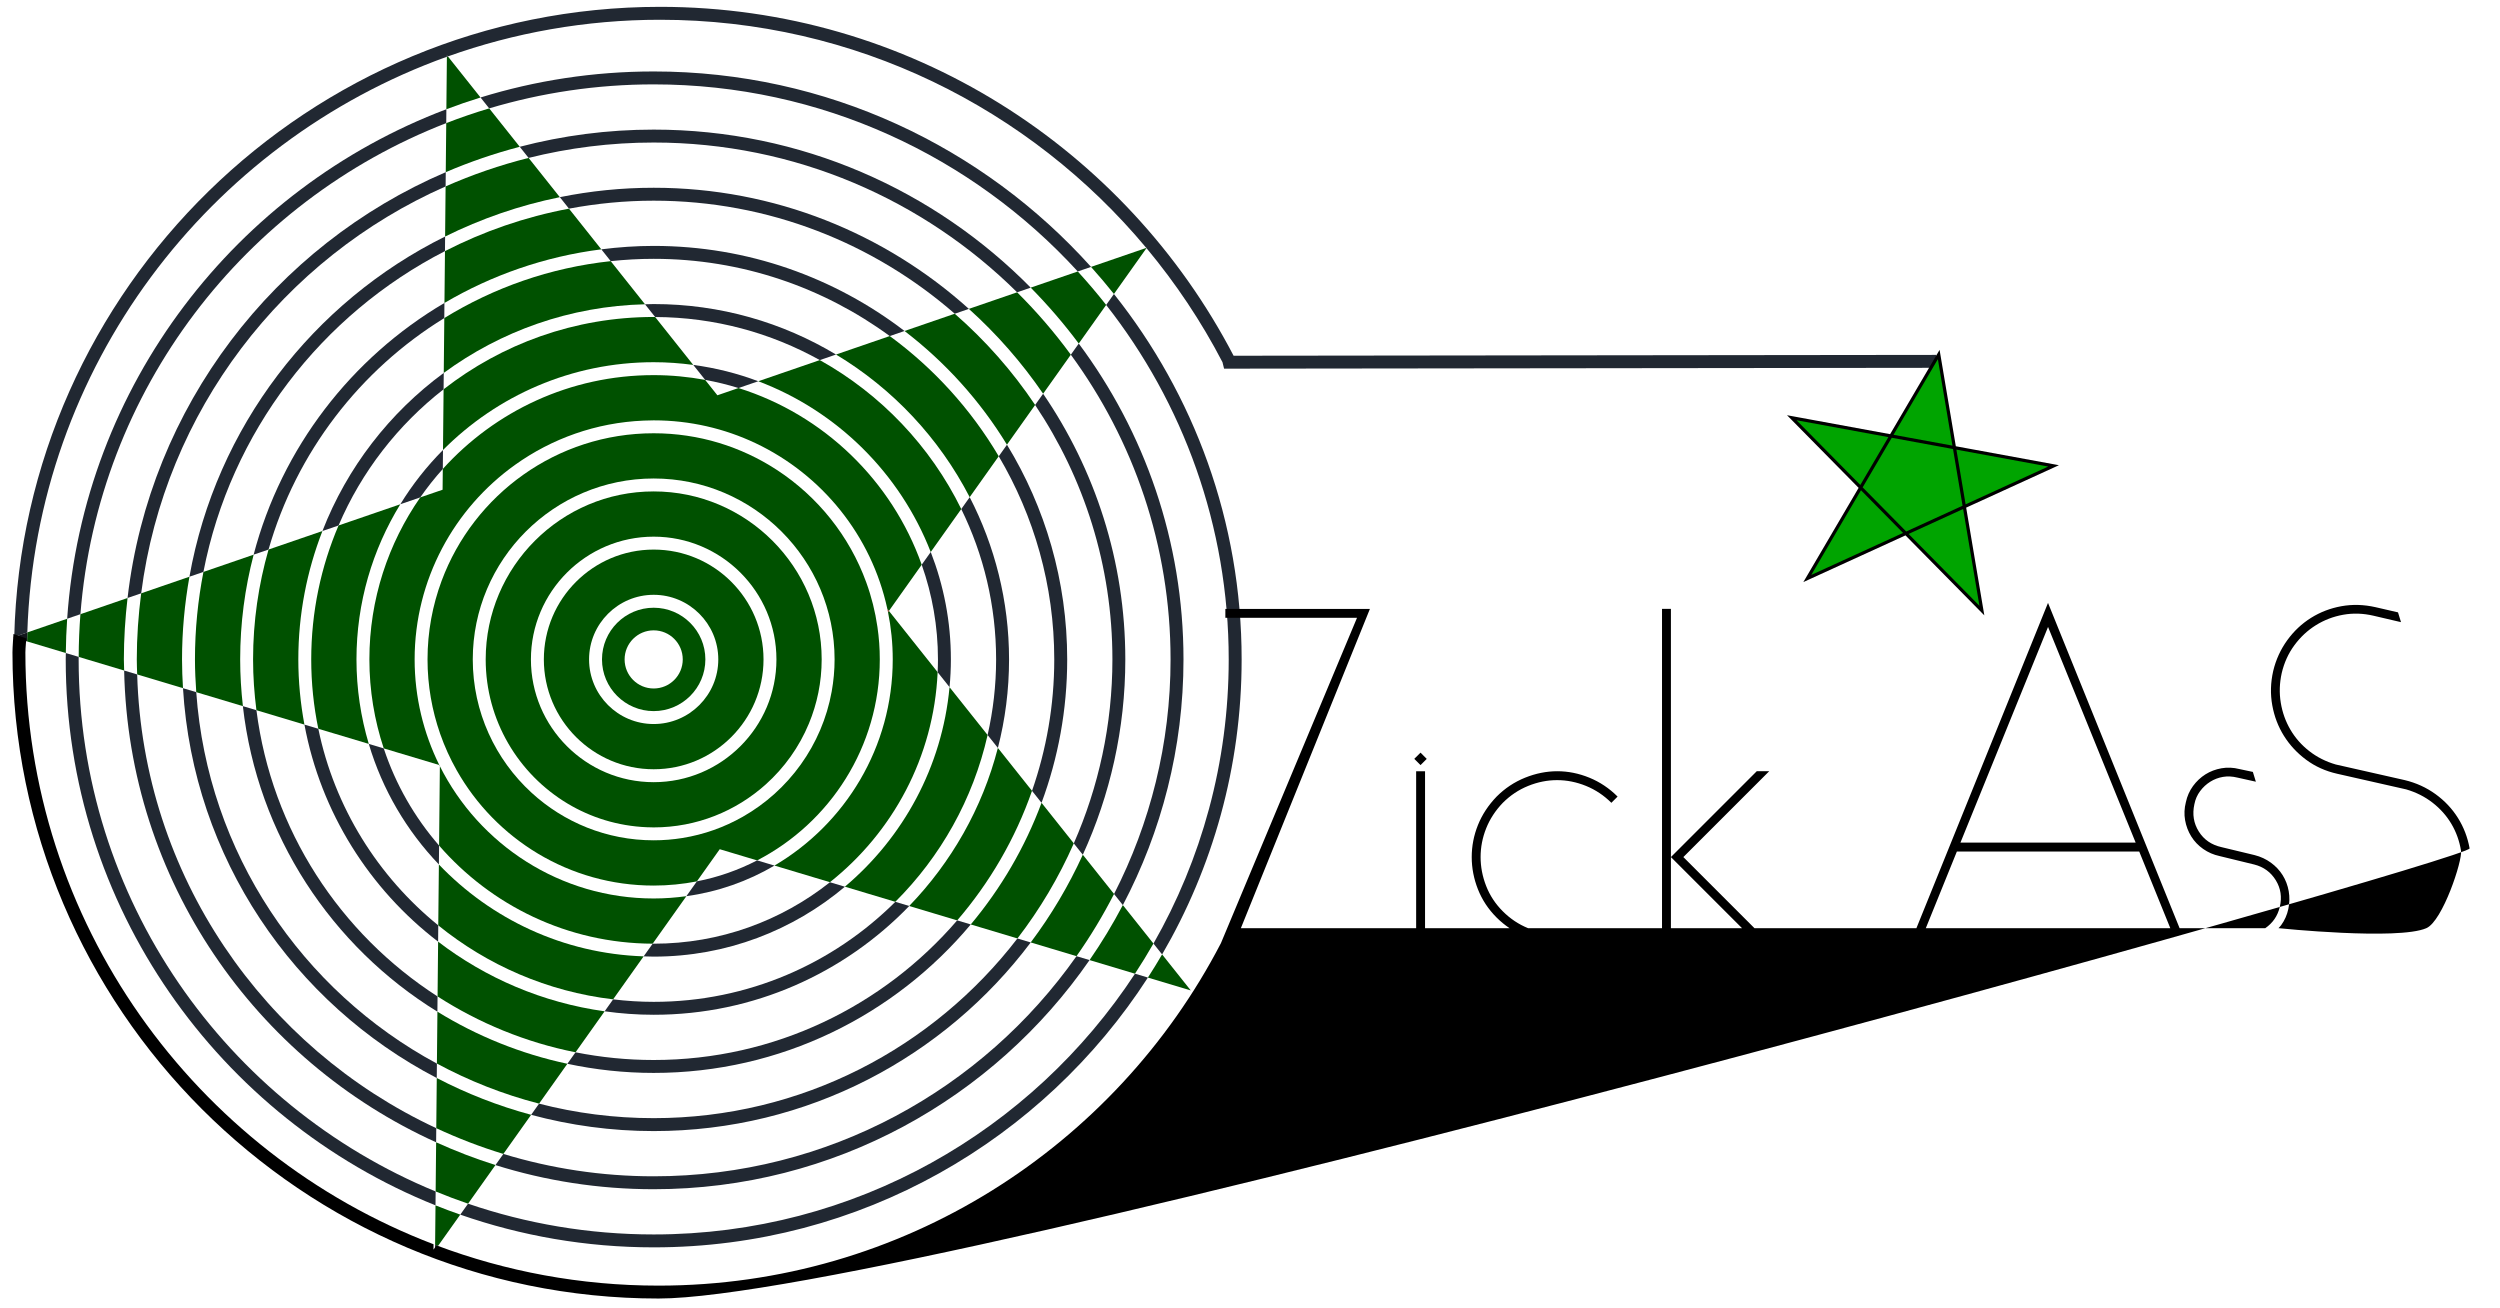 <?xml version="1.0" encoding="utf-8"?>
<!-- Generator: Adobe Illustrator 14.0.0, SVG Export Plug-In . SVG Version: 6.00 Build 43363)  -->
<!DOCTYPE svg PUBLIC "-//W3C//DTD SVG 1.1//EN" "http://www.w3.org/Graphics/SVG/1.1/DTD/svg11.dtd">
<svg version="1.1" id="Calque_1" xmlns="http://www.w3.org/2000/svg" xmlns:xlink="http://www.w3.org/1999/xlink" x="0px" y="0px"
	 width="386.936px" height="202.5px" viewBox="0 0 386.936 202.5" enable-background="new 0 0 386.936 202.5" xml:space="preserve">
<g>
	<g>
		<g>
			<defs>
				<rect id="SVGID_1_" x="-5" y="-4.19" width="412.743" height="210.879"/>
			</defs>
			<clipPath id="SVGID_2_">
				<use xlink:href="#SVGID_1_"  overflow="visible"/>
			</clipPath>
			<path clip-path="url(#SVGID_2_)" fill="#005100" d="M67.702,156.582l-0.08,8.031c4.95,2.666,10.248,4.766,15.812,6.201
				l4.381-6.168C80.585,163.105,73.806,160.343,67.702,156.582"/>
		</g>
	</g>
	<g>
		<g>
			<defs>
				<rect id="SVGID_3_" x="-5" y="-4.19" width="412.743" height="210.879"/>
			</defs>
			<clipPath id="SVGID_4_">
				<use xlink:href="#SVGID_3_"  overflow="visible"/>
			</clipPath>
			<path clip-path="url(#SVGID_4_)" fill="#005100" d="M37.173,102.061c0-5.603,0.729-11.034,2.086-16.213l-7.772,2.672
				c-0.853,4.386-1.312,8.911-1.312,13.542c0,1.705,0.082,3.394,0.201,5.068l7.22,2.165
				C37.325,106.917,37.173,104.507,37.173,102.061"/>
		</g>
	</g>
	<g>
		<g>
			<defs>
				<rect id="SVGID_5_" x="-5" y="-4.19" width="412.743" height="210.879"/>
			</defs>
			<clipPath id="SVGID_6_">
				<use xlink:href="#SVGID_5_"  overflow="visible"/>
			</clipPath>
			<path clip-path="url(#SVGID_6_)" fill="#005100" d="M155.848,68.825l4.363-6.149c-3.509-5.244-7.703-9.984-12.443-14.119
				l-7.771,2.672C146.303,56.057,151.696,62.021,155.848,68.825"/>
		</g>
	</g>
	<g>
		<g>
			<defs>
				<rect id="SVGID_7_" x="-5" y="-4.19" width="412.743" height="210.879"/>
			</defs>
			<clipPath id="SVGID_8_">
				<use xlink:href="#SVGID_7_"  overflow="visible"/>
			</clipPath>
			<path clip-path="url(#SVGID_8_)" fill="#005100" d="M150.25,143.081l7.224,2.166c3.469-4.511,6.404-9.444,8.723-14.716
				l-4.994-6.278C158.635,131.171,154.903,137.523,150.25,143.081"/>
		</g>
	</g>
	<g>
		<g>
			<defs>
				<rect id="SVGID_9_" x="-5" y="-4.19" width="412.743" height="210.879"/>
			</defs>
			<clipPath id="SVGID_10_">
				<use xlink:href="#SVGID_9_"  overflow="visible"/>
			</clipPath>
			<path clip-path="url(#SVGID_10_)" fill="#005100" d="M93.067,38.591l-5.008-6.297c-6.785,1.272-13.229,3.513-19.189,6.571
				l-0.08,8.024C76.086,42.591,84.302,39.705,93.067,38.591"/>
		</g>
	</g>
	<g>
		<g>
			<defs>
				<rect id="SVGID_11_" x="-5" y="-4.19" width="412.743" height="210.879"/>
			</defs>
			<clipPath id="SVGID_12_">
				<use xlink:href="#SVGID_11_"  overflow="visible"/>
			</clipPath>
			<path clip-path="url(#SVGID_12_)" fill="#005100" d="M144.052,85.438l4.726-6.653c-4.777-9.732-12.453-17.789-21.896-23.051
				l-9.522,3.273C129.575,63.615,139.323,73.281,144.052,85.438"/>
		</g>
	</g>
	<g>
		<g>
			<defs>
				<rect id="SVGID_13_" x="-5" y="-4.19" width="412.743" height="210.879"/>
			</defs>
			<clipPath id="SVGID_14_">
				<use xlink:href="#SVGID_13_"  overflow="visible"/>
			</clipPath>
			<path clip-path="url(#SVGID_14_)" fill="#005100" d="M137.444,94.745c0.476,2.365,0.729,4.811,0.729,7.313
				c0,13.586-7.361,25.476-18.305,31.909l8.584,2.575c9.691-7.686,16.085-19.35,16.671-32.505l-7.544-9.485L137.444,94.745z"/>
		</g>
	</g>
	<g>
		<g>
			<defs>
				<rect id="SVGID_15_" x="-5" y="-4.19" width="412.743" height="210.879"/>
			</defs>
			<clipPath id="SVGID_16_">
				<use xlink:href="#SVGID_15_"  overflow="visible"/>
			</clipPath>
			<path clip-path="url(#SVGID_16_)" fill="#005100" d="M101.173,56.06c2.078,0,4.119,0.151,6.123,0.42l-5.896-7.414
				c-0.075-0.001-0.149-0.006-0.228-0.006c-12.248,0-23.529,4.188-32.516,11.192l-0.093,9.397
				C76.902,61.262,88.44,56.06,101.173,56.06"/>
		</g>
	</g>
	<g>
		<g>
			<defs>
				<rect id="SVGID_17_" x="-5" y="-4.19" width="412.743" height="210.879"/>
			</defs>
			<clipPath id="SVGID_18_">
				<use xlink:href="#SVGID_17_"  overflow="visible"/>
			</clipPath>
			<path clip-path="url(#SVGID_18_)" fill="#005100" d="M101.173,139.061c-14.467,0-27.014-8.353-33.094-20.481l-0.121,12.29
				c8.041,9.259,19.869,15.141,33.057,15.188l5.22-7.353C104.577,138.934,102.889,139.061,101.173,139.061"/>
		</g>
	</g>
	<g>
		<g>
			<defs>
				<rect id="SVGID_19_" x="-5" y="-4.19" width="412.743" height="210.879"/>
			</defs>
			<clipPath id="SVGID_20_">
				<use xlink:href="#SVGID_19_"  overflow="visible"/>
			</clipPath>
			<path clip-path="url(#SVGID_20_)" fill="#005100" d="M67.809,145.744l-0.084,8.479c6.412,4.125,13.621,7.108,21.352,8.646
				l4.504-6.345C83.981,155.189,75.168,151.377,67.809,145.744"/>
		</g>
	</g>
	<g>
		<g>
			<defs>
				<rect id="SVGID_21_" x="-5" y="-4.19" width="412.743" height="210.879"/>
			</defs>
			<clipPath id="SVGID_22_">
				<use xlink:href="#SVGID_21_"  overflow="visible"/>
			</clipPath>
			<path clip-path="url(#SVGID_22_)" fill="#005100" d="M99.831,47.094l-5.308-6.674c-9.362,1.004-18.106,4.099-25.756,8.809
				l-0.085,8.49C77.456,51.272,88.2,47.375,99.831,47.094"/>
		</g>
	</g>
	<g>
		<g>
			<defs>
				<rect id="SVGID_23_" x="-5" y="-4.19" width="412.743" height="210.879"/>
			</defs>
			<clipPath id="SVGID_24_">
				<use xlink:href="#SVGID_23_"  overflow="visible"/>
			</clipPath>
			<path clip-path="url(#SVGID_24_)" fill="#005100" d="M150.081,76.947l4.496-6.331c-4.309-7.288-10.059-13.62-16.865-18.603
				l-8.318,2.859C138.178,60.146,145.368,67.807,150.081,76.947"/>
		</g>
	</g>
	<g>
		<g>
			<defs>
				<rect id="SVGID_25_" x="-5" y="-4.19" width="412.743" height="210.879"/>
			</defs>
			<clipPath id="SVGID_26_">
				<use xlink:href="#SVGID_25_"  overflow="visible"/>
			</clipPath>
			<path clip-path="url(#SVGID_26_)" fill="#005100" d="M46.173,102.061c0-7.005,1.332-13.704,3.73-19.872l-8.339,2.865
				c-1.546,5.408-2.394,11.109-2.394,17.006c0,2.664,0.188,5.283,0.519,7.861l7.428,2.229
				C46.507,108.876,46.173,105.508,46.173,102.061"/>
		</g>
	</g>
	<g>
		<g>
			<defs>
				<rect id="SVGID_27_" x="-5" y="-4.19" width="412.743" height="210.879"/>
			</defs>
			<clipPath id="SVGID_28_">
				<use xlink:href="#SVGID_27_"  overflow="visible"/>
			</clipPath>
			<path clip-path="url(#SVGID_28_)" fill="#005100" d="M67.928,133.802l-0.096,9.419c7.578,6.15,16.881,10.246,27.061,11.454
				l4.725-6.655C87.175,147.604,75.975,142.227,67.928,133.802"/>
		</g>
	</g>
	<g>
		<g>
			<defs>
				<rect id="SVGID_29_" x="-5" y="-4.19" width="412.743" height="210.879"/>
			</defs>
			<clipPath id="SVGID_30_">
				<use xlink:href="#SVGID_29_"  overflow="visible"/>
			</clipPath>
			<path clip-path="url(#SVGID_30_)" fill="#005100" d="M140.721,140.225l7.429,2.229c5.03-5.845,8.99-12.624,11.578-20.052
				l-5.283-6.643C152.042,125.104,147.226,133.484,140.721,140.225"/>
		</g>
	</g>
	<g>
		<g>
			<defs>
				<rect id="SVGID_31_" x="-5" y="-4.19" width="412.743" height="210.879"/>
			</defs>
			<clipPath id="SVGID_32_">
				<use xlink:href="#SVGID_31_"  overflow="visible"/>
			</clipPath>
			<path clip-path="url(#SVGID_32_)" fill="#005100" d="M55.173,102.061c0-8.794,2.485-17.021,6.785-24.016l-9.56,3.285
				c-2.718,6.372-4.228,13.378-4.228,20.729c0,3.678,0.379,7.269,1.096,10.735l7.812,2.343
				C55.844,110.989,55.173,106.604,55.173,102.061"/>
		</g>
	</g>
	<g>
		<g>
			<defs>
				<rect id="SVGID_33_" x="-5" y="-4.19" width="412.743" height="210.879"/>
			</defs>
			<clipPath id="SVGID_34_">
				<use xlink:href="#SVGID_33_"  overflow="visible"/>
			</clipPath>
			<path clip-path="url(#SVGID_34_)" fill="#005100" d="M130.766,137.238l7.804,2.34c6.987-6.965,12.033-15.867,14.285-25.816
				l-5.892-7.404C145.815,118.712,139.759,129.661,130.766,137.238"/>
		</g>
	</g>
	<g>
		<g>
			<defs>
				<rect id="SVGID_35_" x="-5" y="-4.19" width="412.743" height="210.879"/>
			</defs>
			<clipPath id="SVGID_36_">
				<use xlink:href="#SVGID_35_"  overflow="visible"/>
			</clipPath>
			<path clip-path="url(#SVGID_36_)" fill="#005100" d="M109.173,102.061c0-4.412-3.588-8-8-8c-4.408,0-8,3.589-8,8
				c0,4.41,3.592,8,8,8C105.585,110.061,109.173,106.471,109.173,102.061 M96.673,102.061c0-2.484,2.018-4.5,4.5-4.5
				c2.485,0,4.5,2.015,4.5,4.5s-2.015,4.5-4.5,4.5C98.688,106.561,96.673,104.545,96.673,102.061"/>
		</g>
	</g>
	<g>
		<g>
			<defs>
				<rect id="SVGID_37_" x="-5" y="-4.19" width="412.743" height="210.879"/>
			</defs>
			<clipPath id="SVGID_38_">
				<use xlink:href="#SVGID_37_"  overflow="visible"/>
			</clipPath>
			<path clip-path="url(#SVGID_38_)" fill="#005100" d="M118.173,102.061c0-9.375-7.625-17-17-17c-9.373,0-17,7.626-17,17
				c0,9.373,7.627,17,17,17C110.548,119.061,118.173,111.434,118.173,102.061 M91.173,102.061c0-5.515,4.486-10,10-10
				c5.517,0,10,4.486,10,10c0,5.515-4.483,10-10,10C95.659,112.061,91.173,107.573,91.173,102.061"/>
		</g>
	</g>
	<g>
		<g>
			<defs>
				<rect id="SVGID_39_" x="-5" y="-4.19" width="412.743" height="210.879"/>
			</defs>
			<clipPath id="SVGID_40_">
				<use xlink:href="#SVGID_39_"  overflow="visible"/>
			</clipPath>
			<path clip-path="url(#SVGID_40_)" fill="#005100" d="M168.636,148.596l7.026,2.108c1-1.524,1.955-3.08,2.861-4.667l-4.736-5.955
				C172.241,143.03,170.52,145.873,168.636,148.596"/>
		</g>
	</g>
	<g>
		<g>
			<defs>
				<rect id="SVGID_41_" x="-5" y="-4.19" width="412.743" height="210.879"/>
			</defs>
			<clipPath id="SVGID_42_">
				<use xlink:href="#SVGID_41_"  overflow="visible"/>
			</clipPath>
			<path clip-path="url(#SVGID_42_)" fill="#005100" d="M68.991,26.646c3.688-1.58,7.513-2.896,11.453-3.928l-4.729-5.943
				c-2.255,0.675-4.473,1.434-6.648,2.279L68.991,26.646z"/>
		</g>
	</g>
	<g>
		<g>
			<defs>
				<rect id="SVGID_43_" x="-5" y="-4.19" width="412.743" height="210.879"/>
			</defs>
			<clipPath id="SVGID_44_">
				<use xlink:href="#SVGID_43_"  overflow="visible"/>
			</clipPath>
			<path clip-path="url(#SVGID_44_)" fill="#005100" d="M67.502,176.798l-0.075,7.609c1.647,0.679,3.318,1.312,5.016,1.892
				l4.242-5.979C73.534,179.334,70.475,178.143,67.502,176.798"/>
		</g>
	</g>
	<g>
		<g>
			<defs>
				<rect id="SVGID_45_" x="-5" y="-4.19" width="412.743" height="210.879"/>
			</defs>
			<clipPath id="SVGID_46_">
				<use xlink:href="#SVGID_45_"  overflow="visible"/>
			</clipPath>
			<path clip-path="url(#SVGID_46_)" fill="#005100" d="M19.742,92.553l-7.294,2.507c-0.171,2.182-0.26,4.389-0.27,6.611l7.037,2.11
				c-0.012-0.573-0.044-1.146-0.044-1.723C19.173,98.843,19.38,95.675,19.742,92.553"/>
		</g>
	</g>
	<g>
		<g>
			<defs>
				<rect id="SVGID_47_" x="-5" y="-4.19" width="412.743" height="210.879"/>
			</defs>
			<clipPath id="SVGID_48_">
				<use xlink:href="#SVGID_47_"  overflow="visible"/>
			</clipPath>
			<path clip-path="url(#SVGID_48_)" fill="#A40000" d="M137.579,94.555l-0.242-0.306c0.035,0.166,0.074,0.33,0.107,0.496
				L137.579,94.555z"/>
		</g>
	</g>
	<g>
		<g>
			<defs>
				<rect id="SVGID_49_" x="-5" y="-4.19" width="412.743" height="210.879"/>
			</defs>
			<clipPath id="SVGID_50_">
				<use xlink:href="#SVGID_49_"  overflow="visible"/>
			</clipPath>
			<path clip-path="url(#SVGID_50_)" fill="#005100" d="M184.298,153.293l-4.434-5.575c-0.707,1.214-1.439,2.409-2.2,3.585
				L184.298,153.293z"/>
		</g>
	</g>
	<g>
		<g>
			<defs>
				<rect id="SVGID_51_" x="-5" y="-4.19" width="412.743" height="210.879"/>
			</defs>
			<clipPath id="SVGID_52_">
				<use xlink:href="#SVGID_51_"  overflow="visible"/>
			</clipPath>
			<path clip-path="url(#SVGID_52_)" fill="#005100" d="M166.963,53.172l4.243-5.976c-1.398-1.784-2.869-3.511-4.396-5.181
				l-7.283,2.502C162.196,47.227,164.686,50.114,166.963,53.172"/>
		</g>
	</g>
	<g>
		<g>
			<defs>
				<rect id="SVGID_53_" x="-5" y="-4.19" width="412.743" height="210.879"/>
			</defs>
			<clipPath id="SVGID_54_">
				<use xlink:href="#SVGID_53_"  overflow="visible"/>
			</clipPath>
			<path clip-path="url(#SVGID_54_)" fill="#005100" d="M114.298,60.06l-3.264,1.121l-1.896-2.386
				c-2.585-0.475-5.244-0.735-7.967-0.735c-12.934,0-24.58,5.61-32.637,14.524l-0.032,3.213l-3.456,1.187
				c-4.957,7.12-7.875,15.762-7.875,25.077c0,4.811,0.787,9.437,2.223,13.771l8.6,2.58c-2.438-4.936-3.82-10.483-3.82-16.354
				c0-6.193,1.538-12.034,4.241-17.168c2.71-5.151,6.602-9.585,11.31-12.948c5.665-4.047,12.51-6.538,19.91-6.843
				c0.514-0.021,1.023-0.039,1.539-0.039c5.635,0,10.975,1.271,15.758,3.53c10.268,4.854,17.952,14.292,20.405,25.659l0.244,0.306
				l5.075-7.148C138.05,74.408,127.508,64.196,114.298,60.06"/>
		</g>
	</g>
	<g>
		<g>
			<defs>
				<rect id="SVGID_55_" x="-5" y="-4.19" width="412.743" height="210.879"/>
			</defs>
			<clipPath id="SVGID_56_">
				<use xlink:href="#SVGID_55_"  overflow="visible"/>
			</clipPath>
			<path clip-path="url(#SVGID_56_)" fill="#005100" d="M74.374,15.088l-5.056-6.356c-0.05,0.018-0.103,0.034-0.151,0.053
				l-0.08,8.122C70.825,16.249,72.587,15.641,74.374,15.088"/>
		</g>
	</g>
	<g>
		<g>
			<defs>
				<rect id="SVGID_57_" x="-5" y="-4.19" width="412.743" height="210.879"/>
			</defs>
			<clipPath id="SVGID_58_">
				<use xlink:href="#SVGID_57_"  overflow="visible"/>
			</clipPath>
			<path clip-path="url(#SVGID_58_)" fill="#005100" d="M67.344,192.658c0.15,0.059,0.305,0.115,0.454,0.174l3.437-4.838
				c-1.289-0.451-2.567-0.928-3.83-1.436L67.344,192.658z"/>
		</g>
	</g>
	<g>
		<g>
			<defs>
				<rect id="SVGID_59_" x="-5" y="-4.19" width="412.743" height="210.879"/>
			</defs>
			<clipPath id="SVGID_60_">
				<use xlink:href="#SVGID_59_"  overflow="visible"/>
			</clipPath>
			<path clip-path="url(#SVGID_60_)" fill="#005100" d="M101.173,76.06c-14.336,0-26,11.663-26,26
				c0,9.455,5.076,17.746,12.646,22.297c3.607,2.17,7.787,3.485,12.253,3.675c0.366,0.016,0.733,0.028,1.103,0.028
				c6.654,0,12.729-2.517,17.332-6.642c2.885-2.582,5.187-5.797,6.69-9.424c1.271-3.062,1.978-6.419,1.978-9.938
				C127.173,87.723,115.51,76.06,101.173,76.06 M101.173,121.061c-10.477,0-19-8.522-19-19s8.523-19,19-19c10.479,0,19,8.523,19,19
				S111.65,121.061,101.173,121.061"/>
		</g>
	</g>
	<g>
		<g>
			<defs>
				<rect id="SVGID_61_" x="-5" y="-4.19" width="412.743" height="210.879"/>
			</defs>
			<clipPath id="SVGID_62_">
				<use xlink:href="#SVGID_61_"  overflow="visible"/>
			</clipPath>
			<path clip-path="url(#SVGID_62_)" fill="#005100" d="M10.395,95.765L4.23,97.882c-0.017,0.465-0.026,0.93-0.034,1.395l5.99,1.797
				C10.205,99.292,10.274,97.521,10.395,95.765"/>
		</g>
	</g>
	<g>
		<g>
			<defs>
				<rect id="SVGID_63_" x="-5" y="-4.19" width="412.743" height="210.879"/>
			</defs>
			<clipPath id="SVGID_64_">
				<use xlink:href="#SVGID_63_"  overflow="visible"/>
			</clipPath>
			<path clip-path="url(#SVGID_64_)" fill="#005100" d="M159.529,145.864l7.086,2.125c2.153-3.058,4.095-6.272,5.81-9.625
				l-4.832-6.073C165.387,137.115,162.686,141.669,159.529,145.864"/>
		</g>
	</g>
	<g>
		<g>
			<defs>
				<rect id="SVGID_65_" x="-5" y="-4.19" width="412.743" height="210.879"/>
			</defs>
			<clipPath id="SVGID_66_">
				<use xlink:href="#SVGID_65_"  overflow="visible"/>
			</clipPath>
			<path clip-path="url(#SVGID_66_)" fill="#A40000" d="M2.048,98.633l0.155,0.047c0.001-0.034,0.001-0.067,0.001-0.101
				L2.048,98.633z"/>
		</g>
	</g>
	<g>
		<g>
			<defs>
				<rect id="SVGID_67_" x="-5" y="-4.19" width="412.743" height="210.879"/>
			</defs>
			<clipPath id="SVGID_68_">
				<use xlink:href="#SVGID_67_"  overflow="visible"/>
			</clipPath>
			<path clip-path="url(#SVGID_68_)" fill="#005100" d="M28.173,102.061c0-4.369,0.407-8.64,1.146-12.8l-7.469,2.568
				c-0.432,3.353-0.679,6.762-0.679,10.229c0,0.779,0.037,1.553,0.061,2.326l7.09,2.126
				C28.233,105.038,28.173,103.557,28.173,102.061"/>
		</g>
	</g>
	<g>
		<g>
			<defs>
				<rect id="SVGID_69_" x="-5" y="-4.19" width="412.743" height="210.879"/>
			</defs>
			<clipPath id="SVGID_70_">
				<use xlink:href="#SVGID_69_"  overflow="visible"/>
			</clipPath>
			<path clip-path="url(#SVGID_70_)" fill="#005100" d="M86.645,30.516l-4.832-6.074c-4.44,1.108-8.73,2.594-12.846,4.41
				l-0.076,7.756C74.451,33.855,80.401,31.781,86.645,30.516"/>
		</g>
	</g>
	<g>
		<g>
			<defs>
				<rect id="SVGID_71_" x="-5" y="-4.19" width="412.743" height="210.879"/>
			</defs>
			<clipPath id="SVGID_72_">
				<use xlink:href="#SVGID_71_"  overflow="visible"/>
			</clipPath>
			<path clip-path="url(#SVGID_72_)" fill="#005100" d="M135.808,97.048c-0.345-2.377-0.921-4.681-1.722-6.881
				c-2.613-7.219-7.545-13.334-13.885-17.459c-5.48-3.567-12.017-5.649-19.031-5.649c-15.016,0-27.851,9.509-32.81,22.819
				c-1.413,3.795-2.19,7.899-2.19,12.183c0,4.032,0.695,7.905,1.955,11.517c0.688,1.967,1.547,3.854,2.56,5.643
				c6.012,10.642,17.421,17.843,30.485,17.843c2.287,0,4.521-0.229,6.688-0.647l3.538-4.981l5.788,1.735
				c11.264-5.823,18.984-17.576,18.984-31.104C136.173,100.357,136.044,98.687,135.808,97.048 M114.956,126.417
				c-2.838,1.612-5.979,2.745-9.322,3.283c-1.451,0.233-2.94,0.358-4.461,0.358c-7.279,0-13.92-2.795-18.903-7.367
				c-5.586-5.121-9.097-12.477-9.097-20.633c0-15.438,12.562-28,28-28c15.439,0,28,12.562,28,28c0,1.695-0.157,3.354-0.448,4.971
				C127.227,115.339,122.057,122.383,114.956,126.417"/>
		</g>
	</g>
	<g>
		<g>
			<defs>
				<rect id="SVGID_73_" x="-5" y="-4.19" width="412.743" height="210.879"/>
			</defs>
			<clipPath id="SVGID_74_">
				<use xlink:href="#SVGID_73_"  overflow="visible"/>
			</clipPath>
			<path clip-path="url(#SVGID_74_)" fill="#005100" d="M168.863,41.309c1.224,1.361,2.405,2.76,3.545,4.191l5.04-7.098
				c-0.009-0.011-0.02-0.022-0.027-0.033L168.863,41.309z"/>
		</g>
	</g>
	<g>
		<g>
			<defs>
				<rect id="SVGID_75_" x="-5" y="-4.19" width="412.743" height="210.879"/>
			</defs>
			<clipPath id="SVGID_76_">
				<use xlink:href="#SVGID_75_"  overflow="visible"/>
			</clipPath>
			<path clip-path="url(#SVGID_76_)" fill="#005100" d="M67.6,166.85l-0.076,7.765c3.344,1.559,6.809,2.896,10.383,3.985
				l4.297-6.055C77.094,171.168,72.207,169.245,67.6,166.85"/>
		</g>
	</g>
	<g>
		<g>
			<defs>
				<rect id="SVGID_77_" x="-5" y="-4.19" width="412.743" height="210.879"/>
			</defs>
			<clipPath id="SVGID_78_">
				<use xlink:href="#SVGID_77_"  overflow="visible"/>
			</clipPath>
			<path clip-path="url(#SVGID_78_)" fill="#005100" d="M161.449,60.937l4.288-6.04c-2.516-3.436-5.293-6.667-8.312-9.657
				l-7.471,2.567C154.286,51.705,158.148,56.113,161.449,60.937"/>
		</g>
	</g>
	<g>
		<g>
			<defs>
				<rect id="SVGID_79_" x="-5" y="-4.19" width="412.743" height="210.879"/>
			</defs>
			<clipPath id="SVGID_80_">
				<use xlink:href="#SVGID_79_"  overflow="visible"/>
			</clipPath>
			<path clip-path="url(#SVGID_80_)" fill="#15171E" d="M67.994,118.411c0.028,0.056,0.058,0.11,0.085,0.166l0.002-0.14
				L67.994,118.411z"/>
		</g>
	</g>
	<g>
		<g>
			<defs>
				<rect id="SVGID_81_" x="-5" y="-4.19" width="412.743" height="210.879"/>
			</defs>
			<clipPath id="SVGID_82_">
				<use xlink:href="#SVGID_81_"  overflow="visible"/>
			</clipPath>
			<path clip-path="url(#SVGID_82_)" fill="#212832" d="M107.86,136.411l-1.629,2.294c4.918-0.676,9.527-2.32,13.637-4.736
				l-2.682-0.804C114.288,134.663,111.157,135.771,107.86,136.411"/>
		</g>
	</g>
	<g>
		<g>
			<defs>
				<rect id="SVGID_83_" x="-5" y="-4.19" width="412.743" height="210.879"/>
			</defs>
			<clipPath id="SVGID_84_">
				<use xlink:href="#SVGID_83_"  overflow="visible"/>
			</clipPath>
			<path clip-path="url(#SVGID_84_)" fill="#212832" d="M114.298,60.06l3.062-1.052c-3.201-1.207-6.57-2.062-10.062-2.528
				l1.844,2.315C110.895,59.117,112.62,59.533,114.298,60.06"/>
		</g>
	</g>
	<g>
		<g>
			<defs>
				<rect id="SVGID_85_" x="-5" y="-4.19" width="412.743" height="210.879"/>
			</defs>
			<clipPath id="SVGID_86_">
				<use xlink:href="#SVGID_85_"  overflow="visible"/>
			</clipPath>
			<path clip-path="url(#SVGID_86_)" fill="#212832" d="M59.393,115.832l-2.315-0.693c2.104,7.084,5.872,13.453,10.853,18.663
				l0.027-2.935C64.178,126.518,61.241,121.422,59.393,115.832"/>
		</g>
	</g>
	<g>
		<g>
			<defs>
				<rect id="SVGID_87_" x="-5" y="-4.19" width="412.743" height="210.879"/>
			</defs>
			<clipPath id="SVGID_88_">
				<use xlink:href="#SVGID_87_"  overflow="visible"/>
			</clipPath>
			<path clip-path="url(#SVGID_88_)" fill="#212832" d="M101.173,146.061c-0.054,0-0.104-0.004-0.158-0.004l-1.396,1.965
				c0.52,0.018,1.034,0.039,1.555,0.039c11.266,0,21.59-4.076,29.596-10.82l-2.314-0.693
				C120.948,142.493,111.471,146.061,101.173,146.061"/>
		</g>
	</g>
	<g>
		<g>
			<defs>
				<rect id="SVGID_89_" x="-5" y="-4.19" width="412.743" height="210.879"/>
			</defs>
			<clipPath id="SVGID_90_">
				<use xlink:href="#SVGID_89_"  overflow="visible"/>
			</clipPath>
			<path clip-path="url(#SVGID_90_)" fill="#212832" d="M145.173,102.061c0,0.664-0.021,1.322-0.049,1.979l1.842,2.315
				c0.133-1.416,0.207-2.848,0.207-4.297c0-5.858-1.111-11.46-3.117-16.622l-1.398,1.969
				C144.28,91.993,145.173,96.923,145.173,102.061"/>
		</g>
	</g>
	<g>
		<g>
			<defs>
				<rect id="SVGID_91_" x="-5" y="-4.19" width="412.743" height="210.879"/>
			</defs>
			<clipPath id="SVGID_92_">
				<use xlink:href="#SVGID_91_"  overflow="visible"/>
			</clipPath>
			<path clip-path="url(#SVGID_92_)" fill="#212832" d="M68.536,72.584l0.028-2.935c-2.515,2.528-4.731,5.345-6.606,8.396
				l3.09-1.062C66.12,75.445,67.281,73.973,68.536,72.584"/>
		</g>
	</g>
	<g>
		<g>
			<defs>
				<rect id="SVGID_93_" x="-5" y="-4.19" width="412.743" height="210.879"/>
			</defs>
			<clipPath id="SVGID_94_">
				<use xlink:href="#SVGID_93_"  overflow="visible"/>
			</clipPath>
			<path clip-path="url(#SVGID_94_)" fill="#212832" d="M49.267,112.795l-2.149-0.646c2.535,13.619,10.098,25.484,20.691,33.597
				l0.023-2.522C58.505,135.648,51.784,124.982,49.267,112.795"/>
		</g>
	</g>
	<g>
		<g>
			<defs>
				<rect id="SVGID_95_" x="-5" y="-4.19" width="412.743" height="210.879"/>
			</defs>
			<clipPath id="SVGID_96_">
				<use xlink:href="#SVGID_95_"  overflow="visible"/>
			</clipPath>
			<path clip-path="url(#SVGID_96_)" fill="#212832" d="M101.173,155.061c-2.125,0-4.219-0.141-6.277-0.386l-1.312,1.849
				c2.483,0.346,5.018,0.537,7.592,0.537c15.518,0,29.539-6.469,39.551-16.836l-2.151-0.646
				C128.978,149.141,115.755,155.061,101.173,155.061"/>
		</g>
	</g>
	<g>
		<g>
			<defs>
				<rect id="SVGID_97_" x="-5" y="-4.19" width="412.743" height="210.879"/>
			</defs>
			<clipPath id="SVGID_98_">
				<use xlink:href="#SVGID_97_"  overflow="visible"/>
			</clipPath>
			<path clip-path="url(#SVGID_98_)" fill="#212832" d="M154.173,102.061c0,4.021-0.465,7.935-1.315,11.701l1.59,1.998
				c1.128-4.381,1.728-8.973,1.728-13.699c0-9.043-2.207-17.578-6.092-25.111l-1.305,1.838
				C152.227,85.815,154.173,93.714,154.173,102.061"/>
		</g>
	</g>
	<g>
		<g>
			<defs>
				<rect id="SVGID_99_" x="-5" y="-4.19" width="412.743" height="210.879"/>
			</defs>
			<clipPath id="SVGID_100_">
				<use xlink:href="#SVGID_99_"  overflow="visible"/>
			</clipPath>
			<path clip-path="url(#SVGID_100_)" fill="#212832" d="M68.657,60.251l0.025-2.533C60.3,63.877,53.729,72.35,49.903,82.188
				l2.496-0.856C55.956,72.992,61.598,65.754,68.657,60.251"/>
		</g>
	</g>
	<g>
		<g>
			<defs>
				<rect id="SVGID_101_" x="-5" y="-4.19" width="412.743" height="210.879"/>
			</defs>
			<clipPath id="SVGID_102_">
				<use xlink:href="#SVGID_101_"  overflow="visible"/>
			</clipPath>
			<path clip-path="url(#SVGID_102_)" fill="#212832" d="M126.884,55.734l2.51-0.861c-8.256-4.956-17.908-7.813-28.221-7.813
				c-0.447,0-0.895,0.023-1.343,0.034l1.569,1.971C110.639,49.104,119.325,51.523,126.884,55.734"/>
		</g>
	</g>
	<g>
		<g>
			<defs>
				<rect id="SVGID_103_" x="-5" y="-4.19" width="412.743" height="210.879"/>
			</defs>
			<clipPath id="SVGID_104_">
				<use xlink:href="#SVGID_103_"  overflow="visible"/>
			</clipPath>
			<path clip-path="url(#SVGID_104_)" fill="#212832" d="M163.173,102.061c0,7.125-1.223,13.965-3.442,20.342l1.472,1.853
				c2.566-6.917,3.973-14.396,3.973-22.192c0-12.163-3.408-23.542-9.322-33.232l-1.272,1.79
				C160.03,79.842,163.173,90.589,163.173,102.061"/>
		</g>
	</g>
	<g>
		<g>
			<defs>
				<rect id="SVGID_105_" x="-5" y="-4.19" width="412.743" height="210.879"/>
			</defs>
			<clipPath id="SVGID_106_">
				<use xlink:href="#SVGID_105_"  overflow="visible"/>
			</clipPath>
			<path clip-path="url(#SVGID_106_)" fill="#212832" d="M68.766,49.229l0.021-2.339c-14.391,8.479-25.193,22.418-29.531,38.956
				l2.307-0.792C45.866,69.998,55.716,57.264,68.766,49.229"/>
		</g>
	</g>
	<g>
		<g>
			<defs>
				<rect id="SVGID_107_" x="-5" y="-4.19" width="412.743" height="210.879"/>
			</defs>
			<clipPath id="SVGID_108_">
				<use xlink:href="#SVGID_107_"  overflow="visible"/>
			</clipPath>
			<path clip-path="url(#SVGID_108_)" fill="#212832" d="M101.173,40.06c13.654,0,26.285,4.446,36.539,11.954l2.287-0.785
				c-10.775-8.251-24.234-13.169-38.826-13.169c-2.746,0-5.445,0.194-8.104,0.53l1.456,1.83
				C96.71,40.187,98.927,40.06,101.173,40.06"/>
		</g>
	</g>
	<g>
		<g>
			<defs>
				<rect id="SVGID_109_" x="-5" y="-4.19" width="412.743" height="210.879"/>
			</defs>
			<clipPath id="SVGID_110_">
				<use xlink:href="#SVGID_109_"  overflow="visible"/>
			</clipPath>
			<path clip-path="url(#SVGID_110_)" fill="#212832" d="M101.173,164.061c-4.139,0-8.182-0.416-12.096-1.192l-1.264,1.778
				c4.311,0.92,8.775,1.414,13.357,1.414c19.691,0,37.328-8.944,49.078-22.979l-2.101-0.63
				C136.771,155.667,119.939,164.061,101.173,164.061"/>
		</g>
	</g>
	<g>
		<g>
			<defs>
				<rect id="SVGID_111_" x="-5" y="-4.19" width="412.743" height="210.879"/>
			</defs>
			<clipPath id="SVGID_112_">
				<use xlink:href="#SVGID_111_"  overflow="visible"/>
			</clipPath>
			<path clip-path="url(#SVGID_112_)" fill="#212832" d="M39.689,109.922l-2.099-0.629c2.263,19.987,13.756,37.212,30.109,47.289
				l0.023-2.359C52.659,144.527,42.052,128.499,39.689,109.922"/>
		</g>
	</g>
	<g>
		<g>
			<defs>
				<rect id="SVGID_113_" x="-5" y="-4.19" width="412.743" height="210.879"/>
			</defs>
			<clipPath id="SVGID_114_">
				<use xlink:href="#SVGID_113_"  overflow="visible"/>
			</clipPath>
			<path clip-path="url(#SVGID_114_)" fill="#212832" d="M172.173,102.061c0,10.123-2.144,19.75-5.979,28.473l1.396,1.759
				c4.215-9.219,6.58-19.45,6.58-30.229c0-15.243-4.703-29.402-12.724-41.124l-1.235,1.739
				C167.762,73.953,172.173,87.499,172.173,102.061"/>
		</g>
	</g>
	<g>
		<g>
			<defs>
				<rect id="SVGID_115_" x="-5" y="-4.19" width="412.743" height="210.879"/>
			</defs>
			<clipPath id="SVGID_116_">
				<use xlink:href="#SVGID_115_"  overflow="visible"/>
			</clipPath>
			<path clip-path="url(#SVGID_116_)" fill="#212832" d="M68.87,38.866l0.021-2.258C48.463,46.725,33.43,66.124,29.319,89.261
				l2.164-0.744C35.688,66.84,49.784,48.663,68.87,38.866"/>
		</g>
	</g>
	<g>
		<g>
			<defs>
				<rect id="SVGID_117_" x="-5" y="-4.19" width="412.743" height="210.879"/>
			</defs>
			<clipPath id="SVGID_118_">
				<use xlink:href="#SVGID_117_"  overflow="visible"/>
			</clipPath>
			<path clip-path="url(#SVGID_118_)" fill="#212832" d="M101.173,31.06c17.821,0,34.116,6.614,46.599,17.498l2.185-0.751
				c-12.939-11.645-30.045-18.747-48.782-18.747c-4.974,0-9.83,0.504-14.525,1.456l1.414,1.777
				C92.312,31.496,96.692,31.06,101.173,31.06"/>
		</g>
	</g>
	<g>
		<g>
			<defs>
				<rect id="SVGID_119_" x="-5" y="-4.19" width="412.743" height="210.879"/>
			</defs>
			<clipPath id="SVGID_120_">
				<use xlink:href="#SVGID_119_"  overflow="visible"/>
			</clipPath>
			<path clip-path="url(#SVGID_120_)" fill="#212832" d="M30.374,107.128l-2.052-0.614c1.589,26.262,17.123,48.807,39.278,60.336
				l0.021-2.234C46.757,153.376,32.139,132.001,30.374,107.128"/>
		</g>
	</g>
	<g>
		<g>
			<defs>
				<rect id="SVGID_121_" x="-5" y="-4.19" width="412.743" height="210.879"/>
			</defs>
			<clipPath id="SVGID_122_">
				<use xlink:href="#SVGID_121_"  overflow="visible"/>
			</clipPath>
			<path clip-path="url(#SVGID_122_)" fill="#212832" d="M101.173,173.061c-6.123,0-12.065-0.779-17.738-2.244l-1.229,1.729
				c6.052,1.631,12.408,2.517,18.968,2.517c23.83,0,45.024-11.479,58.356-29.195l-2.058-0.617
				C144.481,162.143,124.083,173.061,101.173,173.061"/>
		</g>
	</g>
	<g>
		<g>
			<defs>
				<rect id="SVGID_123_" x="-5" y="-4.19" width="412.743" height="210.879"/>
			</defs>
			<clipPath id="SVGID_124_">
				<use xlink:href="#SVGID_123_"  overflow="visible"/>
			</clipPath>
			<path clip-path="url(#SVGID_124_)" fill="#212832" d="M21.232,104.387l-2.017-0.604c0.677,32.48,20.316,60.363,48.286,73.016
				l0.021-2.186C40.846,162.189,22.127,135.489,21.232,104.387"/>
		</g>
	</g>
	<g>
		<g>
			<defs>
				<rect id="SVGID_125_" x="-5" y="-4.19" width="412.743" height="210.879"/>
			</defs>
			<clipPath id="SVGID_126_">
				<use xlink:href="#SVGID_125_"  overflow="visible"/>
			</clipPath>
			<path clip-path="url(#SVGID_126_)" fill="#212832" d="M19.742,92.553l2.108-0.724c3.621-28.223,21.987-51.88,47.12-62.978
				l0.021-2.204C42.514,37.99,23.185,62.881,19.742,92.553"/>
		</g>
	</g>
	<g>
		<g>
			<defs>
				<rect id="SVGID_127_" x="-5" y="-4.19" width="412.743" height="210.879"/>
			</defs>
			<clipPath id="SVGID_128_">
				<use xlink:href="#SVGID_127_"  overflow="visible"/>
			</clipPath>
			<path clip-path="url(#SVGID_128_)" fill="#212832" d="M101.173,182.061c-8.09,0-15.897-1.218-23.266-3.461l-1.225,1.724
				c7.736,2.427,15.964,3.737,24.488,3.737c27.942,0,52.652-14.061,67.463-35.463l-2.021-0.606
				C152.126,168.572,128.202,182.061,101.173,182.061"/>
		</g>
	</g>
	<g>
		<g>
			<defs>
				<rect id="SVGID_129_" x="-5" y="-4.19" width="412.743" height="210.879"/>
			</defs>
			<clipPath id="SVGID_130_">
				<use xlink:href="#SVGID_129_"  overflow="visible"/>
			</clipPath>
			<path clip-path="url(#SVGID_130_)" fill="#212832" d="M101.173,22.06c21.912,0,41.789,8.86,56.252,23.18l2.102-0.721
				c-14.88-15.087-35.538-24.459-58.354-24.459c-7.156,0-14.104,0.928-20.729,2.659l1.369,1.723
				C88.016,22.894,94.499,22.06,101.173,22.06"/>
		</g>
	</g>
	<g>
		<g>
			<defs>
				<rect id="SVGID_131_" x="-5" y="-4.19" width="412.743" height="210.879"/>
			</defs>
			<clipPath id="SVGID_132_">
				<use xlink:href="#SVGID_131_"  overflow="visible"/>
			</clipPath>
			<path clip-path="url(#SVGID_132_)" fill="#212832" d="M181.173,102.061c0,13.065-3.168,25.4-8.748,36.307l1.365,1.717
				c5.98-11.374,9.383-24.307,9.383-38.021c0-18.308-6.031-35.229-16.209-48.889l-1.226,1.725
				C175.43,68.131,181.173,84.435,181.173,102.061"/>
		</g>
	</g>
	<g>
		<g>
			<defs>
				<rect id="SVGID_133_" x="-5" y="-4.19" width="412.743" height="210.879"/>
			</defs>
			<clipPath id="SVGID_134_">
				<use xlink:href="#SVGID_133_"  overflow="visible"/>
			</clipPath>
			<path clip-path="url(#SVGID_134_)" fill="#212832" d="M101.173,11.06c-9.322,0-18.32,1.412-26.799,4.028l1.342,1.688
				c8.069-2.413,16.613-3.716,25.457-3.716c25.957,0,49.354,11.171,65.637,28.956l2.056-0.707
				C152.192,22.752,128.024,11.06,101.173,11.06"/>
		</g>
	</g>
	<g>
		<g>
			<defs>
				<rect id="SVGID_135_" x="-5" y="-4.19" width="412.743" height="210.879"/>
			</defs>
			<clipPath id="SVGID_136_">
				<use xlink:href="#SVGID_135_"  overflow="visible"/>
			</clipPath>
			<path clip-path="url(#SVGID_136_)" fill="#212832" d="M12.173,102.061c0-0.131,0.004-0.26,0.007-0.39l-1.992-0.598
				c-0.004,0.329-0.015,0.656-0.015,0.985c0,38.252,23.727,71.062,57.232,84.5l0.021-2.151
				C35.038,171.086,12.173,139.195,12.173,102.061"/>
		</g>
	</g>
	<g>
		<g>
			<defs>
				<rect id="SVGID_137_" x="-5" y="-4.19" width="412.743" height="210.879"/>
			</defs>
			<clipPath id="SVGID_138_">
				<use xlink:href="#SVGID_137_"  overflow="visible"/>
			</clipPath>
			<path clip-path="url(#SVGID_138_)" fill="#212832" d="M190.173,102.061c0,15.984-4.236,30.996-11.646,43.978l1.337,1.683
				c7.823-13.431,12.31-29.027,12.31-45.658c0-21.357-7.396-41.018-19.764-56.561l-1.204,1.695
				C183.083,62.323,190.173,81.379,190.173,102.061"/>
		</g>
	</g>
	<g>
		<g>
			<defs>
				<rect id="SVGID_139_" x="-5" y="-4.19" width="412.743" height="210.879"/>
			</defs>
			<clipPath id="SVGID_140_">
				<use xlink:href="#SVGID_139_"  overflow="visible"/>
			</clipPath>
			<path clip-path="url(#SVGID_140_)" fill="#212832" d="M101.173,191.061c-10.049,0-19.715-1.678-28.73-4.762l-1.205,1.695
				c9.381,3.277,19.454,5.064,29.938,5.064c32.049,0,60.274-16.651,76.491-41.757l-1.999-0.6
				C159.755,174.984,132.307,191.061,101.173,191.061"/>
		</g>
	</g>
	<g>
		<g>
			<defs>
				<rect id="SVGID_141_" x="-5" y="-4.19" width="412.743" height="210.879"/>
			</defs>
			<clipPath id="SVGID_142_">
				<use xlink:href="#SVGID_141_"  overflow="visible"/>
			</clipPath>
			<path clip-path="url(#SVGID_142_)" fill="#212832" d="M69.066,19.055l0.021-2.148C36.567,29.2,12.877,59.611,10.395,95.765
				l2.052-0.705C15.162,60.34,37.885,31.156,69.066,19.055"/>
		</g>
	</g>
	<g>
		<g>
			<defs>
				<rect id="SVGID_143_" x="-5" y="-4.19" width="412.743" height="210.879"/>
			</defs>
			<clipPath id="SVGID_144_">
				<use xlink:href="#SVGID_143_"  overflow="visible"/>
			</clipPath>
			<path clip-path="url(#SVGID_144_)" fill="#212832" d="M69.168,8.784l0.002-0.239l0.147,0.187
				c10.277-3.668,21.336-5.673,32.854-5.673c30.209,0,57.26,13.75,75.247,35.31l0.07-0.024l-0.041,0.059
				c4.522,5.426,8.481,11.337,11.763,17.656l0.247,1l110.237-0.131v-2l-108.765,0.13c-16.681-32.051-50.195-54-88.76-54
				C47.861,1.059,3.525,44.58,2.204,98.58l2.025-0.695C5.545,56.799,32.268,22.023,69.168,8.784"/>
		</g>
	</g>
	<g>
		<g>
			<defs>
				<rect id="SVGID_145_" x="-5" y="-4.19" width="412.743" height="210.879"/>
			</defs>
			<clipPath id="SVGID_146_">
				<use xlink:href="#SVGID_145_"  overflow="visible"/>
			</clipPath>
			<path clip-path="url(#SVGID_146_)" fill="#12161D" d="M4.23,97.883l-2.025,0.696c-0.001,0.033-0.001,0.066-0.002,0.1l1.993,0.598
				C4.204,98.812,4.215,98.347,4.23,97.883"/>
		</g>
	</g>
	<g>
		<g>
			<defs>
				<rect id="SVGID_147_" x="-5" y="-4.19" width="412.743" height="210.879"/>
			</defs>
			<clipPath id="SVGID_148_">
				<use xlink:href="#SVGID_147_"  overflow="visible"/>
			</clipPath>
			<path clip-path="url(#SVGID_148_)" fill="#12161D" d="M67.337,193.484l0.464-0.652c-0.15-0.059-0.304-0.115-0.454-0.174
				L67.337,193.484z"/>
		</g>
	</g>
	<g>
		<g>
			<defs>
				<rect id="SVGID_149_" x="-5" y="-4.19" width="412.743" height="210.879"/>
			</defs>
			<clipPath id="SVGID_150_">
				<use xlink:href="#SVGID_149_"  overflow="visible"/>
			</clipPath>
			<path clip-path="url(#SVGID_150_)" fill="#12161D" d="M69.171,8.545l-0.002,0.239c0.049-0.019,0.102-0.035,0.149-0.054
				L69.171,8.545z"/>
		</g>
	</g>
	<g>
		<g>
			<defs>
				<rect id="SVGID_151_" x="-5" y="-4.19" width="412.743" height="210.879"/>
			</defs>
			<clipPath id="SVGID_152_">
				<use xlink:href="#SVGID_151_"  overflow="visible"/>
			</clipPath>
			<path clip-path="url(#SVGID_152_)" fill="#12161D" d="M177.42,38.368c0.013,0.011,0.021,0.023,0.029,0.034l0.04-0.059
				L177.42,38.368z"/>
		</g>
	</g>
	<g>
		<g>
			<defs>
				<rect id="SVGID_153_" x="-5" y="-4.19" width="412.743" height="210.879"/>
			</defs>
			<clipPath id="SVGID_154_">
				<use xlink:href="#SVGID_153_"  overflow="visible"/>
			</clipPath>
			<polygon clip-path="url(#SVGID_154_)" fill="#00A400" stroke="#000000" stroke-width="0.5" points="300.065,54.871 
				306.745,94.504 277.319,64.654 317.844,72.105 279.727,89.536 			"/>
		</g>
	</g>
	<g>
		<g>
			<defs>
				<rect id="SVGID_155_" x="-5" y="-4.19" width="412.743" height="210.879"/>
			</defs>
			<clipPath id="SVGID_156_">
				<use xlink:href="#SVGID_155_"  overflow="visible"/>
			</clipPath>
			<g clip-path="url(#SVGID_156_)">
				
					<rect x="219.184" y="116.625" transform="matrix(0.707 0.708 -0.708 0.707 147.465 -121.147)" width="1.364" height="1.362"/>
				<path d="M382.233,131.307c-0.309-1.705-0.906-3.272-1.803-4.703c-0.895-1.431-2.051-2.66-3.469-3.689
					c-1.42-1.027-3.01-1.752-4.77-2.174l-10.678-2.418c-1.525-0.442-2.891-1.131-4.086-2.062c-1.195-0.929-2.172-2.032-2.924-3.315
					c-0.752-1.28-1.252-2.676-1.498-4.186c-0.246-1.508-0.196-3.033,0.146-4.578c0.375-1.603,1.023-3.038,1.957-4.308
					c0.932-1.269,2.041-2.305,3.332-3.108c1.289-0.802,2.693-1.341,4.219-1.616c1.524-0.274,3.088-0.226,4.688,0.147l4.268,0.997
					l-0.465-1.514l-3.484-0.804c-1.807-0.407-3.561-0.458-5.266-0.151c-1.707,0.307-3.275,0.908-4.703,1.801
					c-1.434,0.895-2.662,2.051-3.691,3.47c-1.025,1.419-1.754,3.009-2.174,4.77c-0.408,1.805-0.453,3.569-0.141,5.298
					s0.916,3.311,1.811,4.736c0.896,1.432,2.041,2.662,3.438,3.697c1.396,1.037,2.998,1.758,4.803,2.164l10.674,2.418
					c1.527,0.444,2.891,1.131,4.088,2.062c1.195,0.93,2.168,2.024,2.912,3.282c0.746,1.262,1.242,2.645,1.488,4.151
					c0.246,1.509-2.85,10.89-5.365,11.985c-4.389,1.912-22.885,0-22.885,0c0.139-0.158,0.289-0.299,0.416-0.473
					c0.539-0.742,0.908-1.574,1.104-2.498c0.197-0.924,0.218-1.842,0.061-2.754c-0.162-0.91-0.477-1.736-0.943-2.482
					c-0.467-0.745-1.07-1.387-1.812-1.928c-0.742-0.541-1.582-0.934-2.521-1.172l-5.131-1.236c-1.543-0.344-2.715-1.148-3.51-2.417
					c-0.798-1.269-1.025-2.675-0.684-4.22c0.148-0.766,0.445-1.442,0.891-2.035c0.439-0.592,0.967-1.075,1.568-1.452
					c0.605-0.377,1.261-0.626,1.968-0.747c0.707-0.119,1.45-0.084,2.229,0.109l2.859,0.636l-0.464-1.515l-2.079-0.441
					c-0.938-0.24-1.861-0.281-2.773-0.123c-0.91,0.161-1.738,0.474-2.481,0.939c-0.745,0.471-1.39,1.073-1.931,1.813
					c-0.539,0.741-0.908,1.575-1.104,2.5c-0.24,0.938-0.281,1.86-0.123,2.771c0.16,0.912,0.477,1.752,0.95,2.519
					c0.476,0.769,1.095,1.418,1.856,1.95c0.764,0.533,1.607,0.898,2.533,1.096l5.367,1.309c1.455,0.37,2.566,1.184,3.336,2.436
					c0.768,1.253,0.975,2.629,0.616,4.13c-0.334,1.406-1.093,2.493-2.245,3.286h-13.262L316.98,93.311l-20.368,50.349h-25.064
					l-11.008-11.008l13.285-13.285H271.9l-13.285,13.285l11.008,11.008h-11.008v-11.008v-38.41h-1.377v49.418H236.51
					c-1.465-0.596-2.77-1.467-3.91-2.61c-1.148-1.146-2.01-2.454-2.582-3.924c-0.574-1.468-0.859-2.96-0.859-4.474
					c0-1.517,0.285-2.994,0.859-4.44c0.572-1.444,1.434-2.764,2.582-3.958c1.146-1.146,2.451-2.02,3.922-2.615
					c1.469-0.596,2.961-0.895,4.475-0.895c1.518,0,3.006,0.299,4.477,0.895c1.469,0.598,2.773,1.469,3.924,2.615l0.963-0.963
					c-1.285-1.285-2.742-2.26-4.371-2.926c-1.629-0.664-3.281-0.998-4.955-0.998c-1.676,0-3.338,0.334-4.99,0.998
					c-1.65,0.666-3.121,1.641-4.405,2.926c-1.284,1.331-2.247,2.799-2.892,4.404c-0.643,1.605-0.963,3.26-0.963,4.957
					s0.32,3.361,0.963,4.99c0.644,1.629,1.605,3.086,2.892,4.371c0.622,0.622,1.29,1.168,2,1.646h-13.079V119.37h-1.378v24.293
					h-27.13l19.973-49.418h-22.371v1.377h20.375l-21.064,50.36c-16.33,31.459-49.215,53-87.039,53
					c-12.088,0-23.67-2.205-34.371-6.229l-0.465,0.654l0.009-0.828c-36.894-14.075-63.172-49.823-63.172-91.6
					c0-0.596,0.148-2.161,0.148-2.161l-1.991-0.698c0,0-0.157,2.064-0.157,2.859c0,55.142,44.861,100,100,100
					C140.487,200.98,382.54,133.011,382.233,131.307z M316.985,97.032l13.561,33.384h-27.121L316.985,97.032z M302.874,131.793
					h28.223l4.812,11.87h-37.844L302.874,131.793z"/>
			</g>
		</g>
	</g>
</g>
</svg>
